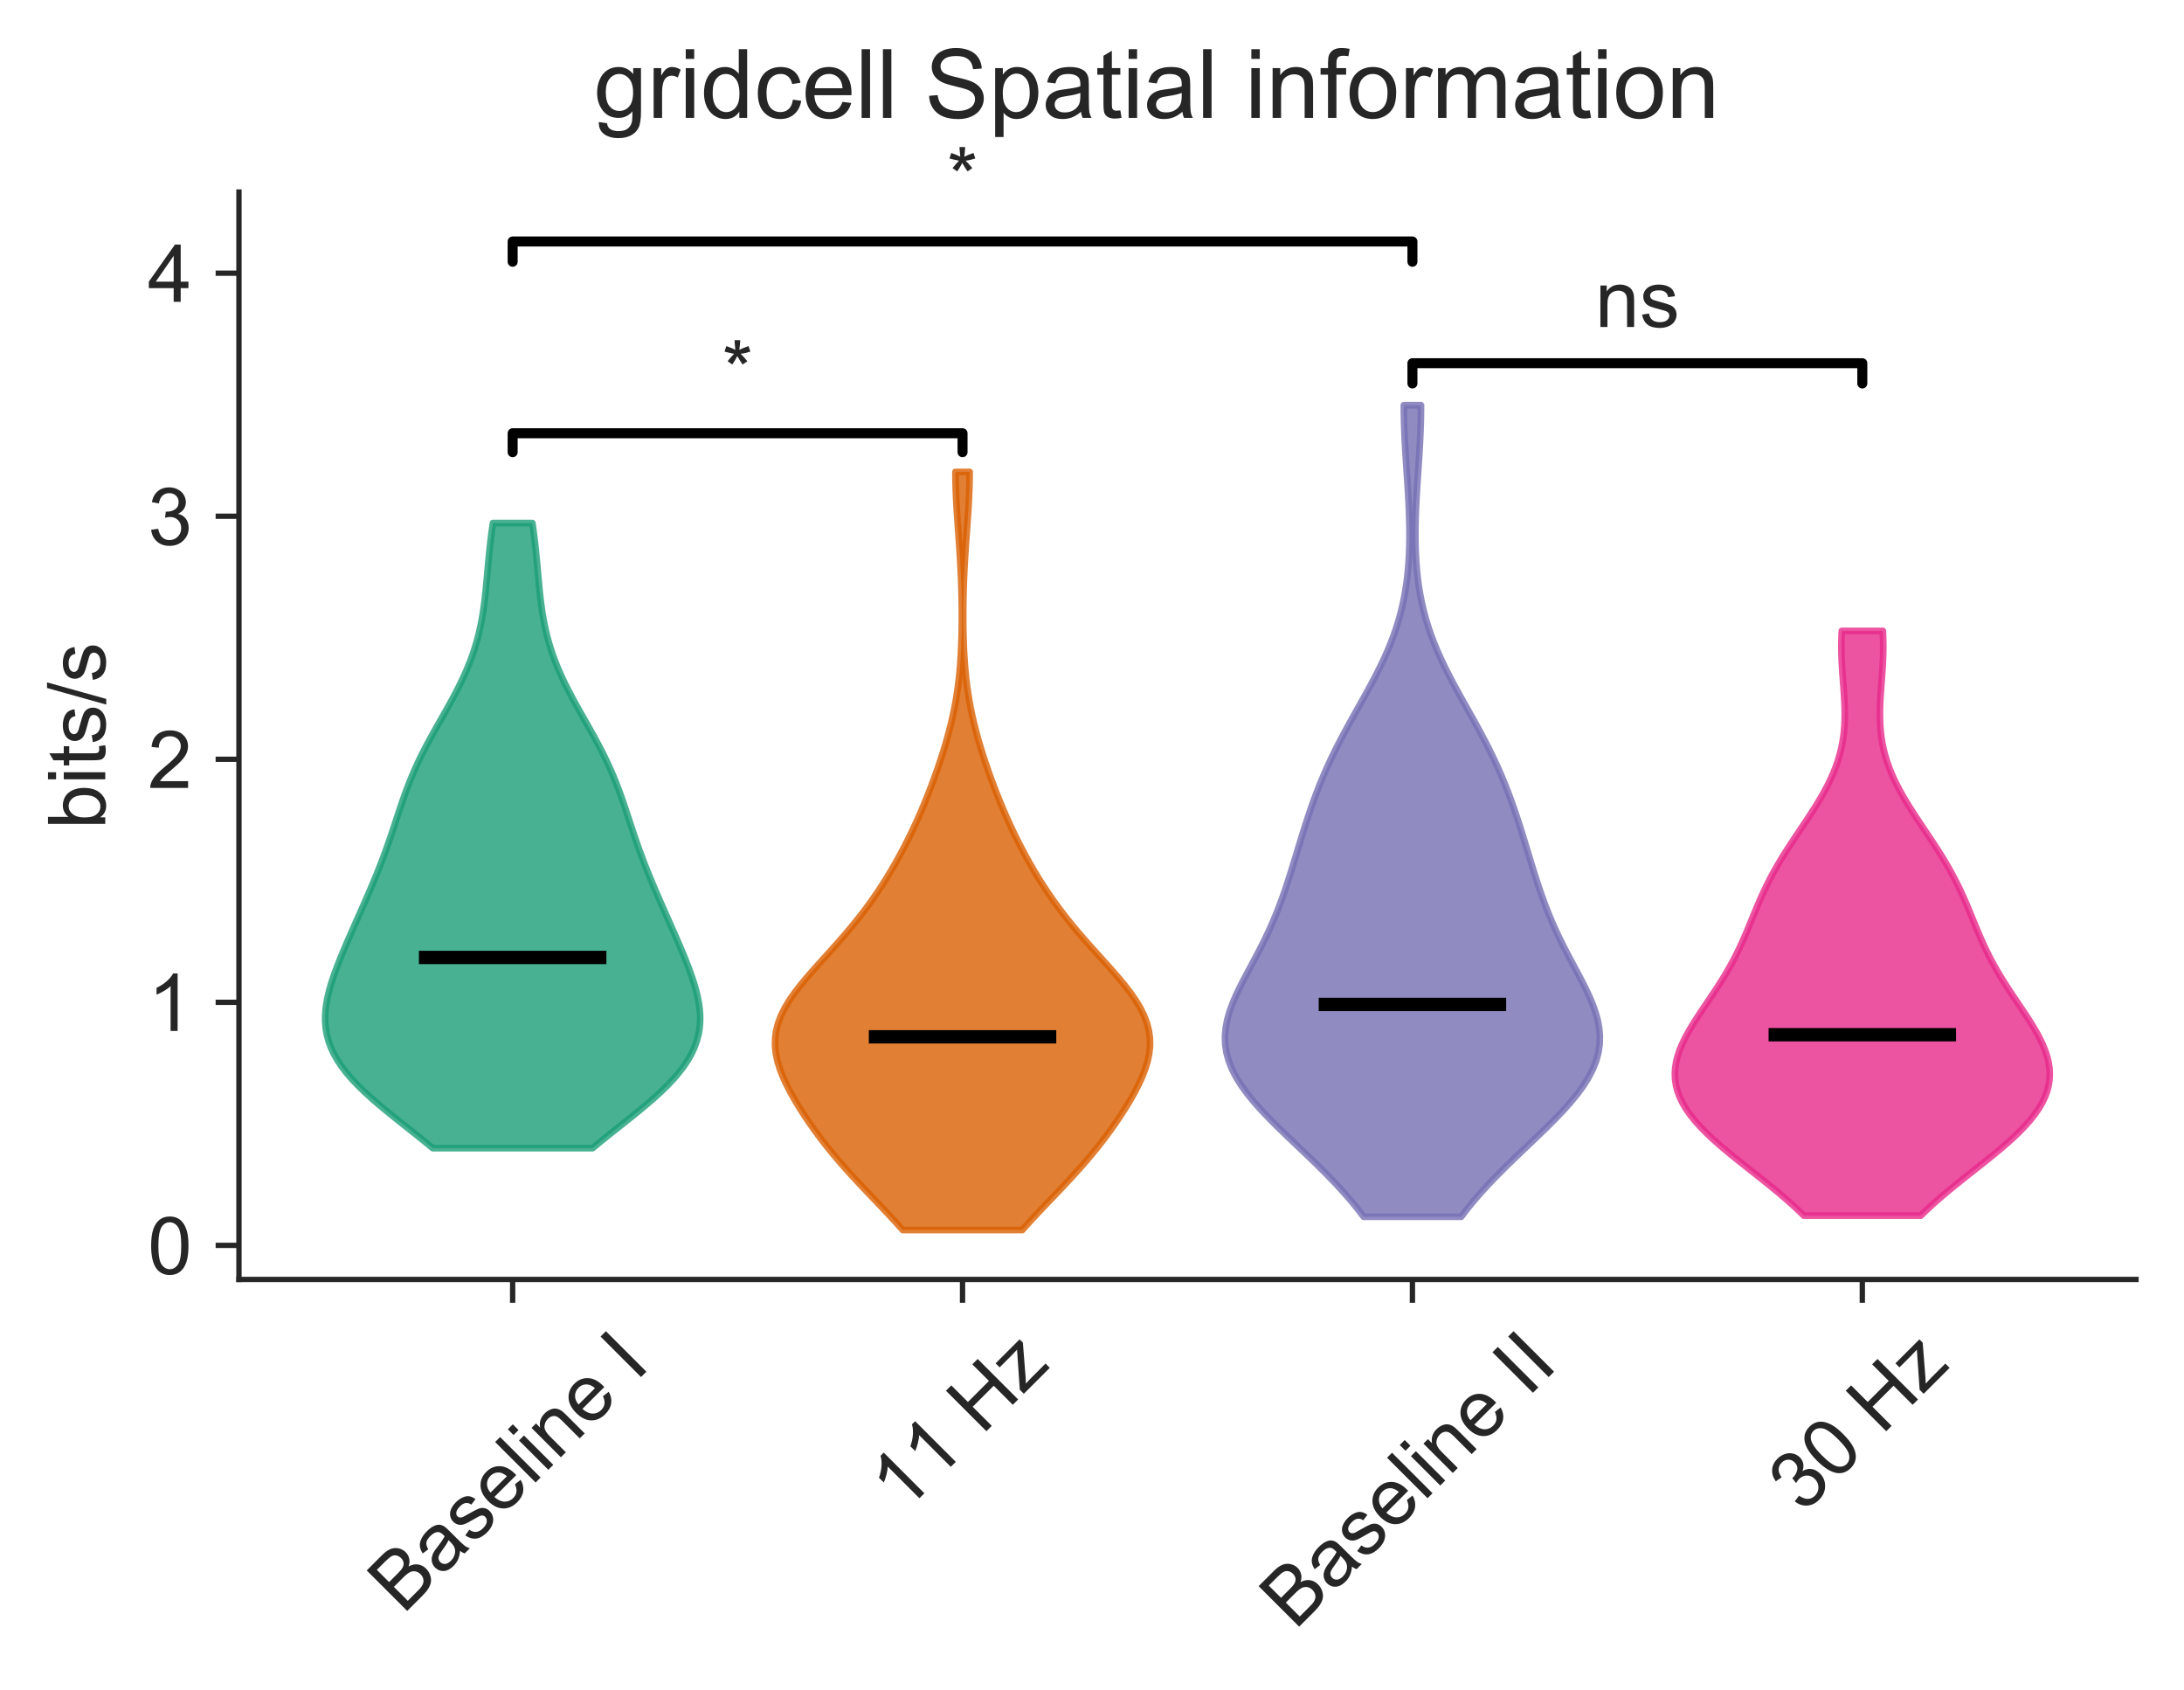 <?xml version="1.0" encoding="utf-8" standalone="no"?>
<!DOCTYPE svg PUBLIC "-//W3C//DTD SVG 1.1//EN"
  "http://www.w3.org/Graphics/SVG/1.1/DTD/svg11.dtd">
<!-- Created with matplotlib (https://matplotlib.org/) -->
<svg height="253.46pt" version="1.1" viewBox="0 0 327.627 253.46" width="327.627pt" xmlns="http://www.w3.org/2000/svg" xmlns:xlink="http://www.w3.org/1999/xlink">
 <defs>
  <style type="text/css">
*{stroke-linecap:butt;stroke-linejoin:round;}
  </style>
 </defs>
 <g id="figure_1">
  <g id="patch_1">
   <path d="M 0 253.46 
L 327.627 253.46 
L 327.627 0 
L 0 0 
z
" style="fill:none;"/>
  </g>
  <g id="axes_1">
   <g id="patch_2">
    <path d="M 35.847 191.88 
L 320.428 191.88 
L 320.428 28.8 
L 35.847 28.8 
z
" style="fill:none;"/>
   </g>
   <g id="matplotlib.axis_1">
    <g id="xtick_1">
     <g id="line2d_1">
      <defs>
       <path d="M 0 0 
L 0 3.5 
" id="m0a0fc49dcf" style="stroke:#262626;stroke-width:0.8;"/>
      </defs>
      <g>
       <use style="fill:#262626;stroke:#262626;stroke-width:0.8;" x="76.904" xlink:href="#m0a0fc49dcf" y="191.88"/>
      </g>
     </g>
     <g id="text_1">
      <!-- Baseline I -->
      <defs>
       <path d="M 7.328 0 
L 7.328 71.578 
L 34.188 71.578 
Q 42.391 71.578 47.344 69.406 
Q 52.297 67.234 55.094 62.719 
Q 57.906 58.203 57.906 53.266 
Q 57.906 48.688 55.422 44.625 
Q 52.938 40.578 47.906 38.094 
Q 54.391 36.188 57.875 31.594 
Q 61.375 27 61.375 20.75 
Q 61.375 15.719 59.25 11.391 
Q 57.125 7.078 54 4.734 
Q 50.875 2.391 46.156 1.188 
Q 41.453 0 34.625 0 
z
M 16.797 41.5 
L 32.281 41.5 
Q 38.578 41.5 41.312 42.328 
Q 44.922 43.406 46.75 45.891 
Q 48.578 48.391 48.578 52.156 
Q 48.578 55.719 46.875 58.422 
Q 45.172 61.141 41.984 62.141 
Q 38.812 63.141 31.109 63.141 
L 16.797 63.141 
z
M 16.797 8.453 
L 34.625 8.453 
Q 39.203 8.453 41.062 8.797 
Q 44.344 9.375 46.531 10.734 
Q 48.734 12.109 50.141 14.719 
Q 51.562 17.328 51.562 20.75 
Q 51.562 24.75 49.516 27.703 
Q 47.469 30.672 43.828 31.859 
Q 40.188 33.062 33.344 33.062 
L 16.797 33.062 
z
" id="ArialMT-66"/>
       <path d="M 40.438 6.391 
Q 35.547 2.25 31.031 0.531 
Q 26.516 -1.172 21.344 -1.172 
Q 12.797 -1.172 8.203 3 
Q 3.609 7.172 3.609 13.672 
Q 3.609 17.484 5.344 20.625 
Q 7.078 23.781 9.891 25.688 
Q 12.703 27.594 16.219 28.562 
Q 18.797 29.25 24.031 29.891 
Q 34.672 31.156 39.703 32.906 
Q 39.75 34.719 39.75 35.203 
Q 39.75 40.578 37.25 42.781 
Q 33.891 45.75 27.25 45.75 
Q 21.047 45.75 18.094 43.578 
Q 15.141 41.406 13.719 35.891 
L 5.125 37.062 
Q 6.297 42.578 8.984 45.969 
Q 11.672 49.359 16.75 51.188 
Q 21.828 53.031 28.516 53.031 
Q 35.156 53.031 39.297 51.469 
Q 43.453 49.906 45.406 47.531 
Q 47.359 45.172 48.141 41.547 
Q 48.578 39.312 48.578 33.453 
L 48.578 21.734 
Q 48.578 9.469 49.141 6.219 
Q 49.703 2.984 51.375 0 
L 42.188 0 
Q 40.828 2.734 40.438 6.391 
z
M 39.703 26.031 
Q 34.906 24.078 25.344 22.703 
Q 19.922 21.922 17.672 20.938 
Q 15.438 19.969 14.203 18.094 
Q 12.984 16.219 12.984 13.922 
Q 12.984 10.406 15.641 8.062 
Q 18.312 5.719 23.438 5.719 
Q 28.516 5.719 32.469 7.938 
Q 36.422 10.156 38.281 14.016 
Q 39.703 17 39.703 22.797 
z
" id="ArialMT-97"/>
       <path d="M 3.078 15.484 
L 11.766 16.844 
Q 12.5 11.625 15.844 8.844 
Q 19.188 6.062 25.203 6.062 
Q 31.25 6.062 34.172 8.516 
Q 37.109 10.984 37.109 14.312 
Q 37.109 17.281 34.516 19 
Q 32.719 20.172 25.531 21.969 
Q 15.875 24.422 12.141 26.203 
Q 8.406 27.984 6.469 31.125 
Q 4.547 34.281 4.547 38.094 
Q 4.547 41.547 6.125 44.5 
Q 7.719 47.469 10.453 49.422 
Q 12.5 50.922 16.031 51.969 
Q 19.578 53.031 23.641 53.031 
Q 29.734 53.031 34.344 51.266 
Q 38.969 49.516 41.156 46.5 
Q 43.359 43.5 44.188 38.484 
L 35.594 37.312 
Q 35.016 41.312 32.203 43.547 
Q 29.391 45.797 24.266 45.797 
Q 18.219 45.797 15.625 43.797 
Q 13.031 41.797 13.031 39.109 
Q 13.031 37.406 14.109 36.031 
Q 15.188 34.625 17.484 33.688 
Q 18.797 33.203 25.25 31.453 
Q 34.578 28.953 38.25 27.359 
Q 41.938 25.781 44.031 22.75 
Q 46.141 19.734 46.141 15.234 
Q 46.141 10.844 43.578 6.953 
Q 41.016 3.078 36.172 0.953 
Q 31.344 -1.172 25.25 -1.172 
Q 15.141 -1.172 9.844 3.031 
Q 4.547 7.234 3.078 15.484 
z
" id="ArialMT-115"/>
       <path d="M 42.094 16.703 
L 51.172 15.578 
Q 49.031 7.625 43.219 3.219 
Q 37.406 -1.172 28.375 -1.172 
Q 17 -1.172 10.328 5.828 
Q 3.656 12.844 3.656 25.484 
Q 3.656 38.578 10.391 45.797 
Q 17.141 53.031 27.875 53.031 
Q 38.281 53.031 44.875 45.953 
Q 51.469 38.875 51.469 26.031 
Q 51.469 25.25 51.422 23.688 
L 12.75 23.688 
Q 13.234 15.141 17.578 10.594 
Q 21.922 6.062 28.422 6.062 
Q 33.25 6.062 36.672 8.594 
Q 40.094 11.141 42.094 16.703 
z
M 13.234 30.906 
L 42.188 30.906 
Q 41.609 37.453 38.875 40.719 
Q 34.672 45.797 27.984 45.797 
Q 21.922 45.797 17.797 41.75 
Q 13.672 37.703 13.234 30.906 
z
" id="ArialMT-101"/>
       <path d="M 6.391 0 
L 6.391 71.578 
L 15.188 71.578 
L 15.188 0 
z
" id="ArialMT-108"/>
       <path d="M 6.641 61.469 
L 6.641 71.578 
L 15.438 71.578 
L 15.438 61.469 
z
M 6.641 0 
L 6.641 51.859 
L 15.438 51.859 
L 15.438 0 
z
" id="ArialMT-105"/>
       <path d="M 6.594 0 
L 6.594 51.859 
L 14.5 51.859 
L 14.5 44.484 
Q 20.219 53.031 31 53.031 
Q 35.688 53.031 39.625 51.344 
Q 43.562 49.656 45.516 46.922 
Q 47.469 44.188 48.25 40.438 
Q 48.734 37.984 48.734 31.891 
L 48.734 0 
L 39.938 0 
L 39.938 31.547 
Q 39.938 36.922 38.906 39.578 
Q 37.891 42.234 35.281 43.812 
Q 32.672 45.406 29.156 45.406 
Q 23.531 45.406 19.453 41.844 
Q 15.375 38.281 15.375 28.328 
L 15.375 0 
z
" id="ArialMT-110"/>
       <path id="ArialMT-32"/>
       <path d="M 9.328 0 
L 9.328 71.578 
L 18.797 71.578 
L 18.797 0 
z
" id="ArialMT-73"/>
      </defs>
      <g style="fill:#262626;" transform="translate(60.466 242.216)rotate(-45)scale(0.12 -0.12)">
       <use xlink:href="#ArialMT-66"/>
       <use x="66.699" xlink:href="#ArialMT-97"/>
       <use x="122.314" xlink:href="#ArialMT-115"/>
       <use x="172.314" xlink:href="#ArialMT-101"/>
       <use x="227.93" xlink:href="#ArialMT-108"/>
       <use x="250.146" xlink:href="#ArialMT-105"/>
       <use x="272.363" xlink:href="#ArialMT-110"/>
       <use x="327.979" xlink:href="#ArialMT-101"/>
       <use x="383.594" xlink:href="#ArialMT-32"/>
       <use x="411.377" xlink:href="#ArialMT-73"/>
      </g>
     </g>
    </g>
    <g id="xtick_2">
     <g id="line2d_2">
      <g>
       <use style="fill:#262626;stroke:#262626;stroke-width:0.8;" x="144.393" xlink:href="#m0a0fc49dcf" y="191.88"/>
      </g>
     </g>
     <g id="text_2">
      <!-- 11 Hz -->
      <defs>
       <path d="M 37.25 0 
L 28.469 0 
L 28.469 56 
Q 25.297 52.984 20.141 49.953 
Q 14.984 46.922 10.891 45.406 
L 10.891 53.906 
Q 18.266 57.375 23.781 62.297 
Q 29.297 67.234 31.594 71.875 
L 37.25 71.875 
z
" id="ArialMT-49"/>
       <path d="M 8.016 0 
L 8.016 71.578 
L 17.484 71.578 
L 17.484 42.188 
L 54.688 42.188 
L 54.688 71.578 
L 64.156 71.578 
L 64.156 0 
L 54.688 0 
L 54.688 33.734 
L 17.484 33.734 
L 17.484 0 
z
" id="ArialMT-72"/>
       <path d="M 1.953 0 
L 1.953 7.125 
L 34.969 45.016 
Q 29.344 44.734 25.047 44.734 
L 3.906 44.734 
L 3.906 51.859 
L 46.297 51.859 
L 46.297 46.047 
L 18.219 13.141 
L 12.797 7.125 
Q 18.703 7.562 23.875 7.562 
L 47.859 7.562 
L 47.859 0 
z
" id="ArialMT-122"/>
      </defs>
      <g style="fill:#262626;" transform="translate(135.508 227.109)rotate(-45)scale(0.12 -0.12)">
       <use xlink:href="#ArialMT-49"/>
       <use x="55.506" xlink:href="#ArialMT-49"/>
       <use x="111.121" xlink:href="#ArialMT-32"/>
       <use x="138.904" xlink:href="#ArialMT-72"/>
       <use x="211.121" xlink:href="#ArialMT-122"/>
      </g>
     </g>
    </g>
    <g id="xtick_3">
     <g id="line2d_3">
      <g>
       <use style="fill:#262626;stroke:#262626;stroke-width:0.8;" x="211.882" xlink:href="#m0a0fc49dcf" y="191.88"/>
      </g>
     </g>
     <g id="text_3">
      <!-- Baseline II -->
      <g style="fill:#262626;" transform="translate(194.266 244.573)rotate(-45)scale(0.12 -0.12)">
       <use xlink:href="#ArialMT-66"/>
       <use x="66.699" xlink:href="#ArialMT-97"/>
       <use x="122.314" xlink:href="#ArialMT-115"/>
       <use x="172.314" xlink:href="#ArialMT-101"/>
       <use x="227.93" xlink:href="#ArialMT-108"/>
       <use x="250.146" xlink:href="#ArialMT-105"/>
       <use x="272.363" xlink:href="#ArialMT-110"/>
       <use x="327.979" xlink:href="#ArialMT-101"/>
       <use x="383.594" xlink:href="#ArialMT-32"/>
       <use x="411.377" xlink:href="#ArialMT-73"/>
       <use x="439.16" xlink:href="#ArialMT-73"/>
      </g>
     </g>
    </g>
    <g id="xtick_4">
     <g id="line2d_4">
      <g>
       <use style="fill:#262626;stroke:#262626;stroke-width:0.8;" x="279.371" xlink:href="#m0a0fc49dcf" y="191.88"/>
      </g>
     </g>
     <g id="text_4">
      <!-- 30 Hz -->
      <defs>
       <path d="M 4.203 18.891 
L 12.984 20.062 
Q 14.5 12.594 18.141 9.297 
Q 21.781 6 27 6 
Q 33.203 6 37.469 10.297 
Q 41.75 14.594 41.75 20.953 
Q 41.75 27 37.797 30.922 
Q 33.844 34.859 27.734 34.859 
Q 25.25 34.859 21.531 33.891 
L 22.516 41.609 
Q 23.391 41.5 23.922 41.5 
Q 29.547 41.5 34.031 44.422 
Q 38.531 47.359 38.531 53.469 
Q 38.531 58.297 35.25 61.469 
Q 31.984 64.656 26.812 64.656 
Q 21.688 64.656 18.266 61.422 
Q 14.844 58.203 13.875 51.766 
L 5.078 53.328 
Q 6.688 62.156 12.391 67.016 
Q 18.109 71.875 26.609 71.875 
Q 32.469 71.875 37.391 69.359 
Q 42.328 66.844 44.938 62.5 
Q 47.562 58.156 47.562 53.266 
Q 47.562 48.641 45.062 44.828 
Q 42.578 41.016 37.703 38.766 
Q 44.047 37.312 47.562 32.688 
Q 51.078 28.078 51.078 21.141 
Q 51.078 11.766 44.234 5.25 
Q 37.406 -1.266 26.953 -1.266 
Q 17.531 -1.266 11.297 4.344 
Q 5.078 9.969 4.203 18.891 
z
" id="ArialMT-51"/>
       <path d="M 4.156 35.297 
Q 4.156 48 6.766 55.734 
Q 9.375 63.484 14.516 67.672 
Q 19.672 71.875 27.484 71.875 
Q 33.25 71.875 37.594 69.547 
Q 41.938 67.234 44.766 62.859 
Q 47.609 58.5 49.219 52.219 
Q 50.828 45.953 50.828 35.297 
Q 50.828 22.703 48.234 14.969 
Q 45.656 7.234 40.5 3 
Q 35.359 -1.219 27.484 -1.219 
Q 17.141 -1.219 11.234 6.203 
Q 4.156 15.141 4.156 35.297 
z
M 13.188 35.297 
Q 13.188 17.672 17.312 11.828 
Q 21.438 6 27.484 6 
Q 33.547 6 37.672 11.859 
Q 41.797 17.719 41.797 35.297 
Q 41.797 52.984 37.672 58.781 
Q 33.547 64.594 27.391 64.594 
Q 21.344 64.594 17.719 59.469 
Q 13.188 52.938 13.188 35.297 
z
" id="ArialMT-48"/>
      </defs>
      <g style="fill:#262626;" transform="translate(270.482 227.119)rotate(-45)scale(0.12 -0.12)">
       <use xlink:href="#ArialMT-51"/>
       <use x="55.615" xlink:href="#ArialMT-48"/>
       <use x="111.23" xlink:href="#ArialMT-32"/>
       <use x="139.014" xlink:href="#ArialMT-72"/>
       <use x="211.23" xlink:href="#ArialMT-122"/>
      </g>
     </g>
    </g>
   </g>
   <g id="matplotlib.axis_2">
    <g id="ytick_1">
     <g id="line2d_5">
      <defs>
       <path d="M 0 0 
L -3.5 0 
" id="me0255a0a05" style="stroke:#262626;stroke-width:0.8;"/>
      </defs>
      <g>
       <use style="fill:#262626;stroke:#262626;stroke-width:0.8;" x="35.847" xlink:href="#me0255a0a05" y="186.77"/>
      </g>
     </g>
     <g id="text_5">
      <!-- 0 -->
      <g style="fill:#262626;" transform="translate(22.174 191.065)scale(0.12 -0.12)">
       <use xlink:href="#ArialMT-48"/>
      </g>
     </g>
    </g>
    <g id="ytick_2">
     <g id="line2d_6">
      <g>
       <use style="fill:#262626;stroke:#262626;stroke-width:0.8;" x="35.847" xlink:href="#me0255a0a05" y="150.32"/>
      </g>
     </g>
     <g id="text_6">
      <!-- 1 -->
      <g style="fill:#262626;" transform="translate(22.174 154.615)scale(0.12 -0.12)">
       <use xlink:href="#ArialMT-49"/>
      </g>
     </g>
    </g>
    <g id="ytick_3">
     <g id="line2d_7">
      <g>
       <use style="fill:#262626;stroke:#262626;stroke-width:0.8;" x="35.847" xlink:href="#me0255a0a05" y="113.87"/>
      </g>
     </g>
     <g id="text_7">
      <!-- 2 -->
      <defs>
       <path d="M 50.344 8.453 
L 50.344 0 
L 3.031 0 
Q 2.938 3.172 4.047 6.109 
Q 5.859 10.938 9.828 15.625 
Q 13.812 20.312 21.344 26.469 
Q 33.016 36.031 37.109 41.625 
Q 41.219 47.219 41.219 52.203 
Q 41.219 57.422 37.469 61 
Q 33.734 64.594 27.734 64.594 
Q 21.391 64.594 17.578 60.781 
Q 13.766 56.984 13.719 50.25 
L 4.688 51.172 
Q 5.609 61.281 11.656 66.578 
Q 17.719 71.875 27.938 71.875 
Q 38.234 71.875 44.234 66.156 
Q 50.25 60.453 50.25 52 
Q 50.25 47.703 48.484 43.547 
Q 46.734 39.406 42.656 34.812 
Q 38.578 30.219 29.109 22.219 
Q 21.188 15.578 18.938 13.203 
Q 16.703 10.844 15.234 8.453 
z
" id="ArialMT-50"/>
      </defs>
      <g style="fill:#262626;" transform="translate(22.174 118.165)scale(0.12 -0.12)">
       <use xlink:href="#ArialMT-50"/>
      </g>
     </g>
    </g>
    <g id="ytick_4">
     <g id="line2d_8">
      <g>
       <use style="fill:#262626;stroke:#262626;stroke-width:0.8;" x="35.847" xlink:href="#me0255a0a05" y="77.42"/>
      </g>
     </g>
     <g id="text_8">
      <!-- 3 -->
      <g style="fill:#262626;" transform="translate(22.174 81.715)scale(0.12 -0.12)">
       <use xlink:href="#ArialMT-51"/>
      </g>
     </g>
    </g>
    <g id="ytick_5">
     <g id="line2d_9">
      <g>
       <use style="fill:#262626;stroke:#262626;stroke-width:0.8;" x="35.847" xlink:href="#me0255a0a05" y="40.97"/>
      </g>
     </g>
     <g id="text_9">
      <!-- 4 -->
      <defs>
       <path d="M 32.328 0 
L 32.328 17.141 
L 1.266 17.141 
L 1.266 25.203 
L 33.938 71.578 
L 41.109 71.578 
L 41.109 25.203 
L 50.781 25.203 
L 50.781 17.141 
L 41.109 17.141 
L 41.109 0 
z
M 32.328 25.203 
L 32.328 57.469 
L 9.906 25.203 
z
" id="ArialMT-52"/>
      </defs>
      <g style="fill:#262626;" transform="translate(22.174 45.265)scale(0.12 -0.12)">
       <use xlink:href="#ArialMT-52"/>
      </g>
     </g>
    </g>
    <g id="text_10">
     <!-- bits/s -->
     <defs>
      <path d="M 14.703 0 
L 6.547 0 
L 6.547 71.578 
L 15.328 71.578 
L 15.328 46.047 
Q 20.906 53.031 29.547 53.031 
Q 34.328 53.031 38.594 51.094 
Q 42.875 49.172 45.625 45.672 
Q 48.391 42.188 49.953 37.25 
Q 51.516 32.328 51.516 26.703 
Q 51.516 13.375 44.922 6.094 
Q 38.328 -1.172 29.109 -1.172 
Q 19.922 -1.172 14.703 6.5 
z
M 14.594 26.312 
Q 14.594 17 17.141 12.844 
Q 21.297 6.062 28.375 6.062 
Q 34.125 6.062 38.328 11.062 
Q 42.531 16.062 42.531 25.984 
Q 42.531 36.141 38.5 40.969 
Q 34.469 45.797 28.766 45.797 
Q 23 45.797 18.797 40.797 
Q 14.594 35.797 14.594 26.312 
z
" id="ArialMT-98"/>
      <path d="M 25.781 7.859 
L 27.047 0.094 
Q 23.344 -0.688 20.406 -0.688 
Q 15.625 -0.688 12.984 0.828 
Q 10.359 2.344 9.281 4.812 
Q 8.203 7.281 8.203 15.188 
L 8.203 45.016 
L 1.766 45.016 
L 1.766 51.859 
L 8.203 51.859 
L 8.203 64.703 
L 16.938 69.969 
L 16.938 51.859 
L 25.781 51.859 
L 25.781 45.016 
L 16.938 45.016 
L 16.938 14.703 
Q 16.938 10.938 17.406 9.859 
Q 17.875 8.797 18.922 8.156 
Q 19.969 7.516 21.922 7.516 
Q 23.391 7.516 25.781 7.859 
z
" id="ArialMT-116"/>
      <path d="M 0 -1.219 
L 20.75 72.797 
L 27.781 72.797 
L 7.078 -1.219 
z
" id="ArialMT-47"/>
     </defs>
     <g style="fill:#262626;" transform="translate(15.789 124.343)rotate(-90)scale(0.12 -0.12)">
      <use xlink:href="#ArialMT-98"/>
      <use x="55.615" xlink:href="#ArialMT-105"/>
      <use x="77.832" xlink:href="#ArialMT-116"/>
      <use x="105.615" xlink:href="#ArialMT-115"/>
      <use x="155.615" xlink:href="#ArialMT-47"/>
      <use x="183.398" xlink:href="#ArialMT-115"/>
     </g>
    </g>
   </g>
   <g id="PolyCollection_1">
    <defs>
     <path d="M 88.881 -81.266 
L 64.926 -81.266 
L 63.776 -82.213 
L 62.599 -83.16 
L 61.407 -84.107 
L 60.211 -85.054 
L 59.023 -86.001 
L 57.856 -86.948 
L 56.721 -87.895 
L 55.631 -88.842 
L 54.597 -89.789 
L 53.63 -90.736 
L 52.738 -91.683 
L 51.929 -92.63 
L 51.209 -93.577 
L 50.583 -94.524 
L 50.051 -95.471 
L 49.616 -96.418 
L 49.275 -97.365 
L 49.026 -98.312 
L 48.865 -99.259 
L 48.786 -100.206 
L 48.783 -101.153 
L 48.849 -102.1 
L 48.978 -103.046 
L 49.161 -103.993 
L 49.392 -104.94 
L 49.663 -105.887 
L 49.968 -106.834 
L 50.301 -107.781 
L 50.657 -108.728 
L 51.032 -109.675 
L 51.421 -110.622 
L 51.82 -111.569 
L 52.229 -112.516 
L 52.643 -113.463 
L 53.061 -114.41 
L 53.481 -115.357 
L 53.902 -116.304 
L 54.322 -117.251 
L 54.74 -118.198 
L 55.154 -119.145 
L 55.563 -120.092 
L 55.964 -121.039 
L 56.357 -121.986 
L 56.741 -122.933 
L 57.114 -123.88 
L 57.475 -124.827 
L 57.825 -125.774 
L 58.164 -126.721 
L 58.493 -127.668 
L 58.814 -128.615 
L 59.129 -129.562 
L 59.44 -130.508 
L 59.752 -131.455 
L 60.067 -132.402 
L 60.39 -133.349 
L 60.725 -134.296 
L 61.074 -135.243 
L 61.441 -136.19 
L 61.828 -137.137 
L 62.237 -138.084 
L 62.669 -139.031 
L 63.123 -139.978 
L 63.599 -140.925 
L 64.094 -141.872 
L 64.606 -142.819 
L 65.131 -143.766 
L 65.665 -144.713 
L 66.202 -145.66 
L 66.74 -146.607 
L 67.271 -147.554 
L 67.793 -148.501 
L 68.3 -149.448 
L 68.788 -150.395 
L 69.253 -151.342 
L 69.693 -152.289 
L 70.106 -153.236 
L 70.488 -154.183 
L 70.84 -155.13 
L 71.161 -156.077 
L 71.451 -157.023 
L 71.71 -157.97 
L 71.94 -158.917 
L 72.143 -159.864 
L 72.321 -160.811 
L 72.476 -161.758 
L 72.611 -162.705 
L 72.73 -163.652 
L 72.835 -164.599 
L 72.93 -165.546 
L 73.018 -166.493 
L 73.103 -167.44 
L 73.188 -168.387 
L 73.275 -169.334 
L 73.366 -170.281 
L 73.465 -171.228 
L 73.571 -172.175 
L 73.687 -173.122 
L 73.813 -174.069 
L 73.949 -175.016 
L 79.858 -175.016 
L 79.858 -175.016 
L 79.994 -174.069 
L 80.12 -173.122 
L 80.236 -172.175 
L 80.342 -171.228 
L 80.441 -170.281 
L 80.532 -169.334 
L 80.619 -168.387 
L 80.704 -167.44 
L 80.789 -166.493 
L 80.877 -165.546 
L 80.972 -164.599 
L 81.077 -163.652 
L 81.196 -162.705 
L 81.331 -161.758 
L 81.486 -160.811 
L 81.664 -159.864 
L 81.867 -158.917 
L 82.097 -157.97 
L 82.356 -157.023 
L 82.646 -156.077 
L 82.967 -155.13 
L 83.319 -154.183 
L 83.701 -153.236 
L 84.114 -152.289 
L 84.554 -151.342 
L 85.019 -150.395 
L 85.507 -149.448 
L 86.014 -148.501 
L 86.536 -147.554 
L 87.067 -146.607 
L 87.605 -145.66 
L 88.142 -144.713 
L 88.676 -143.766 
L 89.201 -142.819 
L 89.713 -141.872 
L 90.208 -140.925 
L 90.684 -139.978 
L 91.138 -139.031 
L 91.57 -138.084 
L 91.979 -137.137 
L 92.366 -136.19 
L 92.733 -135.243 
L 93.082 -134.296 
L 93.417 -133.349 
L 93.74 -132.402 
L 94.055 -131.455 
L 94.367 -130.508 
L 94.678 -129.562 
L 94.993 -128.615 
L 95.314 -127.668 
L 95.643 -126.721 
L 95.982 -125.774 
L 96.332 -124.827 
L 96.693 -123.88 
L 97.066 -122.933 
L 97.45 -121.986 
L 97.843 -121.039 
L 98.244 -120.092 
L 98.653 -119.145 
L 99.067 -118.198 
L 99.485 -117.251 
L 99.905 -116.304 
L 100.326 -115.357 
L 100.746 -114.41 
L 101.164 -113.463 
L 101.578 -112.516 
L 101.987 -111.569 
L 102.386 -110.622 
L 102.775 -109.675 
L 103.15 -108.728 
L 103.506 -107.781 
L 103.839 -106.834 
L 104.144 -105.887 
L 104.415 -104.94 
L 104.646 -103.993 
L 104.829 -103.046 
L 104.958 -102.1 
L 105.024 -101.153 
L 105.021 -100.206 
L 104.942 -99.259 
L 104.781 -98.312 
L 104.532 -97.365 
L 104.191 -96.418 
L 103.756 -95.471 
L 103.224 -94.524 
L 102.598 -93.577 
L 101.878 -92.63 
L 101.069 -91.683 
L 100.177 -90.736 
L 99.21 -89.789 
L 98.176 -88.842 
L 97.086 -87.895 
L 95.952 -86.948 
L 94.784 -86.001 
L 93.596 -85.054 
L 92.4 -84.107 
L 91.208 -83.16 
L 90.031 -82.213 
L 88.881 -81.266 
z
" id="ma4ef8b80af" style="stroke:#1b9e77;stroke-opacity:0.8;"/>
    </defs>
    <g clip-path="url(#p2239848bcc)">
     <use style="fill:#1b9e77;fill-opacity:0.8;stroke:#1b9e77;stroke-opacity:0.8;" x="0" xlink:href="#ma4ef8b80af" y="253.46"/>
    </g>
   </g>
   <g id="PolyCollection_2">
    <defs>
     <path d="M 153.352 -68.992 
L 135.433 -68.992 
L 134.401 -70.141 
L 133.337 -71.289 
L 132.251 -72.438 
L 131.155 -73.586 
L 130.058 -74.734 
L 128.972 -75.883 
L 127.904 -77.031 
L 126.864 -78.18 
L 125.857 -79.328 
L 124.888 -80.476 
L 123.959 -81.625 
L 123.07 -82.773 
L 122.221 -83.922 
L 121.411 -85.07 
L 120.639 -86.218 
L 119.905 -87.367 
L 119.212 -88.515 
L 118.566 -89.664 
L 117.973 -90.812 
L 117.446 -91.96 
L 116.998 -93.109 
L 116.643 -94.257 
L 116.397 -95.406 
L 116.272 -96.554 
L 116.281 -97.702 
L 116.43 -98.851 
L 116.723 -99.999 
L 117.158 -101.148 
L 117.726 -102.296 
L 118.418 -103.444 
L 119.215 -104.593 
L 120.101 -105.741 
L 121.055 -106.89 
L 122.057 -108.038 
L 123.087 -109.186 
L 124.126 -110.335 
L 125.161 -111.483 
L 126.177 -112.632 
L 127.165 -113.78 
L 128.119 -114.928 
L 129.035 -116.077 
L 129.911 -117.225 
L 130.747 -118.374 
L 131.543 -119.522 
L 132.303 -120.67 
L 133.028 -121.819 
L 133.721 -122.967 
L 134.385 -124.116 
L 135.021 -125.264 
L 135.63 -126.412 
L 136.215 -127.561 
L 136.776 -128.709 
L 137.315 -129.858 
L 137.833 -131.006 
L 138.33 -132.154 
L 138.808 -133.303 
L 139.269 -134.451 
L 139.712 -135.6 
L 140.139 -136.748 
L 140.549 -137.896 
L 140.943 -139.045 
L 141.319 -140.193 
L 141.677 -141.342 
L 142.015 -142.49 
L 142.332 -143.639 
L 142.625 -144.787 
L 142.894 -145.935 
L 143.137 -147.084 
L 143.353 -148.232 
L 143.544 -149.381 
L 143.708 -150.529 
L 143.848 -151.677 
L 143.965 -152.826 
L 144.06 -153.974 
L 144.136 -155.123 
L 144.194 -156.271 
L 144.238 -157.419 
L 144.268 -158.568 
L 144.285 -159.716 
L 144.292 -160.865 
L 144.289 -162.013 
L 144.276 -163.161 
L 144.254 -164.31 
L 144.222 -165.458 
L 144.182 -166.607 
L 144.132 -167.755 
L 144.073 -168.903 
L 144.007 -170.052 
L 143.933 -171.2 
L 143.854 -172.349 
L 143.772 -173.497 
L 143.688 -174.645 
L 143.607 -175.794 
L 143.531 -176.942 
L 143.463 -178.091 
L 143.407 -179.239 
L 143.364 -180.387 
L 143.338 -181.536 
L 143.329 -182.684 
L 145.457 -182.684 
L 145.457 -182.684 
L 145.448 -181.536 
L 145.421 -180.387 
L 145.379 -179.239 
L 145.323 -178.091 
L 145.255 -176.942 
L 145.179 -175.794 
L 145.097 -174.645 
L 145.014 -173.497 
L 144.932 -172.349 
L 144.852 -171.2 
L 144.779 -170.052 
L 144.712 -168.903 
L 144.654 -167.755 
L 144.604 -166.607 
L 144.563 -165.458 
L 144.532 -164.31 
L 144.51 -163.161 
L 144.497 -162.013 
L 144.494 -160.865 
L 144.5 -159.716 
L 144.518 -158.568 
L 144.548 -157.419 
L 144.591 -156.271 
L 144.65 -155.123 
L 144.726 -153.974 
L 144.821 -152.826 
L 144.937 -151.677 
L 145.077 -150.529 
L 145.242 -149.381 
L 145.432 -148.232 
L 145.649 -147.084 
L 145.892 -145.935 
L 146.161 -144.787 
L 146.454 -143.639 
L 146.771 -142.49 
L 147.109 -141.342 
L 147.467 -140.193 
L 147.843 -139.045 
L 148.237 -137.896 
L 148.647 -136.748 
L 149.074 -135.6 
L 149.517 -134.451 
L 149.977 -133.303 
L 150.456 -132.154 
L 150.953 -131.006 
L 151.471 -129.858 
L 152.01 -128.709 
L 152.571 -127.561 
L 153.156 -126.412 
L 153.765 -125.264 
L 154.401 -124.116 
L 155.064 -122.967 
L 155.757 -121.819 
L 156.483 -120.67 
L 157.242 -119.522 
L 158.039 -118.374 
L 158.875 -117.225 
L 159.75 -116.077 
L 160.666 -114.928 
L 161.62 -113.78 
L 162.609 -112.632 
L 163.625 -111.483 
L 164.659 -110.335 
L 165.699 -109.186 
L 166.729 -108.038 
L 167.73 -106.89 
L 168.684 -105.741 
L 169.57 -104.593 
L 170.368 -103.444 
L 171.059 -102.296 
L 171.628 -101.148 
L 172.062 -99.999 
L 172.355 -98.851 
L 172.505 -97.702 
L 172.513 -96.554 
L 172.389 -95.406 
L 172.142 -94.257 
L 171.788 -93.109 
L 171.339 -91.96 
L 170.812 -90.812 
L 170.22 -89.664 
L 169.573 -88.515 
L 168.881 -87.367 
L 168.147 -86.218 
L 167.374 -85.07 
L 166.564 -83.922 
L 165.715 -82.773 
L 164.827 -81.625 
L 163.897 -80.476 
L 162.928 -79.328 
L 161.921 -78.18 
L 160.881 -77.031 
L 159.814 -75.883 
L 158.727 -74.734 
L 157.631 -73.586 
L 156.535 -72.438 
L 155.449 -71.289 
L 154.385 -70.141 
L 153.352 -68.992 
z
" id="mf16c6b2434" style="stroke:#d95f02;stroke-opacity:0.8;"/>
    </defs>
    <g clip-path="url(#p2239848bcc)">
     <use style="fill:#d95f02;fill-opacity:0.8;stroke:#d95f02;stroke-opacity:0.8;" x="0" xlink:href="#mf16c6b2434" y="253.46"/>
    </g>
   </g>
   <g id="PolyCollection_3">
    <defs>
     <path d="M 219.195 -70.978 
L 204.569 -70.978 
L 203.628 -72.207 
L 202.62 -73.437 
L 201.549 -74.666 
L 200.419 -75.895 
L 199.237 -77.125 
L 198.011 -78.354 
L 196.75 -79.584 
L 195.466 -80.813 
L 194.172 -82.042 
L 192.883 -83.272 
L 191.616 -84.501 
L 190.388 -85.731 
L 189.216 -86.96 
L 188.12 -88.19 
L 187.117 -89.419 
L 186.223 -90.648 
L 185.453 -91.878 
L 184.819 -93.107 
L 184.33 -94.337 
L 183.99 -95.566 
L 183.802 -96.795 
L 183.762 -98.025 
L 183.862 -99.254 
L 184.092 -100.484 
L 184.438 -101.713 
L 184.883 -102.943 
L 185.408 -104.172 
L 185.994 -105.401 
L 186.622 -106.631 
L 187.275 -107.86 
L 187.934 -109.09 
L 188.588 -110.319 
L 189.224 -111.548 
L 189.834 -112.778 
L 190.414 -114.007 
L 190.96 -115.237 
L 191.473 -116.466 
L 191.953 -117.696 
L 192.405 -118.925 
L 192.832 -120.154 
L 193.239 -121.384 
L 193.63 -122.613 
L 194.011 -123.843 
L 194.386 -125.072 
L 194.759 -126.301 
L 195.134 -127.531 
L 195.516 -128.76 
L 195.906 -129.99 
L 196.31 -131.219 
L 196.73 -132.449 
L 197.17 -133.678 
L 197.633 -134.907 
L 198.121 -136.137 
L 198.636 -137.366 
L 199.18 -138.596 
L 199.753 -139.825 
L 200.354 -141.055 
L 200.981 -142.284 
L 201.632 -143.513 
L 202.301 -144.743 
L 202.983 -145.972 
L 203.673 -147.202 
L 204.363 -148.431 
L 205.047 -149.66 
L 205.716 -150.89 
L 206.365 -152.119 
L 206.987 -153.349 
L 207.576 -154.578 
L 208.127 -155.808 
L 208.637 -157.037 
L 209.102 -158.266 
L 209.521 -159.496 
L 209.894 -160.725 
L 210.221 -161.955 
L 210.503 -163.184 
L 210.742 -164.413 
L 210.941 -165.643 
L 211.102 -166.872 
L 211.228 -168.102 
L 211.322 -169.331 
L 211.387 -170.561 
L 211.426 -171.79 
L 211.441 -173.019 
L 211.436 -174.249 
L 211.411 -175.478 
L 211.371 -176.708 
L 211.317 -177.937 
L 211.252 -179.166 
L 211.178 -180.396 
L 211.099 -181.625 
L 211.016 -182.855 
L 210.934 -184.084 
L 210.856 -185.314 
L 210.783 -186.543 
L 210.719 -187.772 
L 210.667 -189.002 
L 210.627 -190.231 
L 210.603 -191.461 
L 210.595 -192.69 
L 213.169 -192.69 
L 213.169 -192.69 
L 213.161 -191.461 
L 213.137 -190.231 
L 213.098 -189.002 
L 213.045 -187.772 
L 212.982 -186.543 
L 212.909 -185.314 
L 212.83 -184.084 
L 212.748 -182.855 
L 212.666 -181.625 
L 212.586 -180.396 
L 212.513 -179.166 
L 212.448 -177.937 
L 212.394 -176.708 
L 212.353 -175.478 
L 212.329 -174.249 
L 212.323 -173.019 
L 212.338 -171.79 
L 212.377 -170.561 
L 212.442 -169.331 
L 212.536 -168.102 
L 212.662 -166.872 
L 212.823 -165.643 
L 213.022 -164.413 
L 213.261 -163.184 
L 213.544 -161.955 
L 213.87 -160.725 
L 214.243 -159.496 
L 214.663 -158.266 
L 215.128 -157.037 
L 215.637 -155.808 
L 216.188 -154.578 
L 216.777 -153.349 
L 217.399 -152.119 
L 218.048 -150.89 
L 218.718 -149.66 
L 219.401 -148.431 
L 220.092 -147.202 
L 220.781 -145.972 
L 221.464 -144.743 
L 222.133 -143.513 
L 222.783 -142.284 
L 223.41 -141.055 
L 224.011 -139.825 
L 224.584 -138.596 
L 225.128 -137.366 
L 225.643 -136.137 
L 226.131 -134.907 
L 226.594 -133.678 
L 227.034 -132.449 
L 227.454 -131.219 
L 227.858 -129.99 
L 228.249 -128.76 
L 228.63 -127.531 
L 229.005 -126.301 
L 229.378 -125.072 
L 229.753 -123.843 
L 230.134 -122.613 
L 230.525 -121.384 
L 230.932 -120.154 
L 231.359 -118.925 
L 231.811 -117.696 
L 232.292 -116.466 
L 232.804 -115.237 
L 233.35 -114.007 
L 233.93 -112.778 
L 234.541 -111.548 
L 235.177 -110.319 
L 235.83 -109.09 
L 236.49 -107.86 
L 237.142 -106.631 
L 237.77 -105.401 
L 238.356 -104.172 
L 238.881 -102.943 
L 239.326 -101.713 
L 239.672 -100.484 
L 239.902 -99.254 
L 240.003 -98.025 
L 239.962 -96.795 
L 239.774 -95.566 
L 239.435 -94.337 
L 238.945 -93.107 
L 238.311 -91.878 
L 237.541 -90.648 
L 236.647 -89.419 
L 235.644 -88.19 
L 234.548 -86.96 
L 233.377 -85.731 
L 232.148 -84.501 
L 230.881 -83.272 
L 229.592 -82.042 
L 228.299 -80.813 
L 227.014 -79.584 
L 225.753 -78.354 
L 224.527 -77.125 
L 223.345 -75.895 
L 222.215 -74.666 
L 221.144 -73.437 
L 220.136 -72.207 
L 219.195 -70.978 
z
" id="mc4f479b40f" style="stroke:#7570b3;stroke-opacity:0.8;"/>
    </defs>
    <g clip-path="url(#p2239848bcc)">
     <use style="fill:#7570b3;fill-opacity:0.8;stroke:#7570b3;stroke-opacity:0.8;" x="0" xlink:href="#mc4f479b40f" y="253.46"/>
    </g>
   </g>
   <g id="PolyCollection_4">
    <defs>
     <path d="M 288.142 -71.153 
L 270.601 -71.153 
L 269.688 -72.038 
L 268.726 -72.924 
L 267.72 -73.81 
L 266.675 -74.695 
L 265.597 -75.581 
L 264.496 -76.467 
L 263.379 -77.353 
L 262.255 -78.238 
L 261.136 -79.124 
L 260.031 -80.01 
L 258.952 -80.896 
L 257.91 -81.781 
L 256.914 -82.667 
L 255.976 -83.553 
L 255.104 -84.438 
L 254.308 -85.324 
L 253.594 -86.21 
L 252.968 -87.096 
L 252.437 -87.981 
L 252.002 -88.867 
L 251.667 -89.753 
L 251.43 -90.639 
L 251.293 -91.524 
L 251.251 -92.41 
L 251.302 -93.296 
L 251.441 -94.181 
L 251.662 -95.067 
L 251.958 -95.953 
L 252.322 -96.839 
L 252.745 -97.724 
L 253.22 -98.61 
L 253.737 -99.496 
L 254.287 -100.382 
L 254.861 -101.267 
L 255.452 -102.153 
L 256.049 -103.039 
L 256.647 -103.925 
L 257.237 -104.81 
L 257.814 -105.696 
L 258.374 -106.582 
L 258.912 -107.467 
L 259.426 -108.353 
L 259.914 -109.239 
L 260.376 -110.125 
L 260.814 -111.01 
L 261.23 -111.896 
L 261.626 -112.782 
L 262.006 -113.668 
L 262.376 -114.553 
L 262.739 -115.439 
L 263.102 -116.325 
L 263.468 -117.21 
L 263.844 -118.096 
L 264.233 -118.982 
L 264.639 -119.868 
L 265.065 -120.753 
L 265.514 -121.639 
L 265.987 -122.525 
L 266.483 -123.411 
L 267.002 -124.296 
L 267.543 -125.182 
L 268.103 -126.068 
L 268.678 -126.953 
L 269.264 -127.839 
L 269.856 -128.725 
L 270.451 -129.611 
L 271.042 -130.496 
L 271.624 -131.382 
L 272.191 -132.268 
L 272.74 -133.154 
L 273.264 -134.039 
L 273.76 -134.925 
L 274.224 -135.811 
L 274.652 -136.696 
L 275.042 -137.582 
L 275.392 -138.468 
L 275.7 -139.354 
L 275.966 -140.239 
L 276.19 -141.125 
L 276.372 -142.011 
L 276.515 -142.897 
L 276.62 -143.782 
L 276.689 -144.668 
L 276.727 -145.554 
L 276.737 -146.44 
L 276.722 -147.325 
L 276.688 -148.211 
L 276.638 -149.097 
L 276.578 -149.982 
L 276.512 -150.868 
L 276.445 -151.754 
L 276.381 -152.64 
L 276.324 -153.525 
L 276.278 -154.411 
L 276.245 -155.297 
L 276.229 -156.183 
L 276.232 -157.068 
L 276.254 -157.954 
L 276.296 -158.84 
L 282.447 -158.84 
L 282.447 -158.84 
L 282.489 -157.954 
L 282.511 -157.068 
L 282.514 -156.183 
L 282.498 -155.297 
L 282.465 -154.411 
L 282.419 -153.525 
L 282.362 -152.64 
L 282.298 -151.754 
L 282.231 -150.868 
L 282.165 -149.982 
L 282.105 -149.097 
L 282.055 -148.211 
L 282.021 -147.325 
L 282.006 -146.44 
L 282.016 -145.554 
L 282.054 -144.668 
L 282.123 -143.782 
L 282.228 -142.897 
L 282.371 -142.011 
L 282.553 -141.125 
L 282.777 -140.239 
L 283.043 -139.354 
L 283.351 -138.468 
L 283.701 -137.582 
L 284.091 -136.696 
L 284.519 -135.811 
L 284.983 -134.925 
L 285.479 -134.039 
L 286.003 -133.154 
L 286.552 -132.268 
L 287.119 -131.382 
L 287.701 -130.496 
L 288.292 -129.611 
L 288.887 -128.725 
L 289.479 -127.839 
L 290.065 -126.953 
L 290.64 -126.068 
L 291.2 -125.182 
L 291.741 -124.296 
L 292.26 -123.411 
L 292.756 -122.525 
L 293.229 -121.639 
L 293.678 -120.753 
L 294.104 -119.868 
L 294.51 -118.982 
L 294.899 -118.096 
L 295.275 -117.21 
L 295.641 -116.325 
L 296.004 -115.439 
L 296.367 -114.553 
L 296.737 -113.668 
L 297.117 -112.782 
L 297.513 -111.896 
L 297.929 -111.01 
L 298.366 -110.125 
L 298.829 -109.239 
L 299.317 -108.353 
L 299.831 -107.467 
L 300.369 -106.582 
L 300.929 -105.696 
L 301.506 -104.81 
L 302.096 -103.925 
L 302.694 -103.039 
L 303.291 -102.153 
L 303.882 -101.267 
L 304.456 -100.382 
L 305.006 -99.496 
L 305.523 -98.61 
L 305.998 -97.724 
L 306.421 -96.839 
L 306.785 -95.953 
L 307.081 -95.067 
L 307.302 -94.181 
L 307.441 -93.296 
L 307.492 -92.41 
L 307.45 -91.524 
L 307.313 -90.639 
L 307.076 -89.753 
L 306.741 -88.867 
L 306.306 -87.981 
L 305.775 -87.096 
L 305.149 -86.21 
L 304.435 -85.324 
L 303.639 -84.438 
L 302.767 -83.553 
L 301.829 -82.667 
L 300.833 -81.781 
L 299.791 -80.896 
L 298.712 -80.01 
L 297.607 -79.124 
L 296.488 -78.238 
L 295.364 -77.353 
L 294.247 -76.467 
L 293.146 -75.581 
L 292.068 -74.695 
L 291.023 -73.81 
L 290.017 -72.924 
L 289.055 -72.038 
L 288.142 -71.153 
z
" id="m2eb91d162a" style="stroke:#e7298a;stroke-opacity:0.8;"/>
    </defs>
    <g clip-path="url(#p2239848bcc)">
     <use style="fill:#e7298a;fill-opacity:0.8;stroke:#e7298a;stroke-opacity:0.8;" x="0" xlink:href="#m2eb91d162a" y="253.46"/>
    </g>
   </g>
   <g id="LineCollection_1">
    <path clip-path="url(#p2239848bcc)" d="M 62.843 143.591 
L 90.964 143.591 
" style="fill:none;stroke:#000000;stroke-width:2;"/>
    <path clip-path="url(#p2239848bcc)" d="M 130.333 155.489 
L 158.453 155.489 
" style="fill:none;stroke:#000000;stroke-width:2;"/>
    <path clip-path="url(#p2239848bcc)" d="M 197.822 150.632 
L 225.942 150.632 
" style="fill:none;stroke:#000000;stroke-width:2;"/>
    <path clip-path="url(#p2239848bcc)" d="M 265.311 155.176 
L 293.432 155.176 
" style="fill:none;stroke:#000000;stroke-width:2;"/>
   </g>
   <g id="line2d_10">
    <path clip-path="url(#p2239848bcc)" d="M 76.904 67.818 
L 76.904 64.976 
L 144.393 64.976 
L 144.393 67.818 
" style="fill:none;stroke:#000000;stroke-linecap:round;stroke-width:1.5;"/>
   </g>
   <g id="line2d_11">
    <path clip-path="url(#p2239848bcc)" d="M 211.882 57.512 
L 211.882 54.47 
L 279.371 54.47 
L 279.371 57.512 
" style="fill:none;stroke:#000000;stroke-linecap:round;stroke-width:1.5;"/>
   </g>
   <g id="line2d_12">
    <path clip-path="url(#p2239848bcc)" d="M 76.904 39.256 
L 76.904 36.213 
L 211.882 36.213 
L 211.882 39.256 
" style="fill:none;stroke:#000000;stroke-linecap:round;stroke-width:1.5;"/>
   </g>
   <g id="patch_3">
    <path d="M 35.847 191.88 
L 35.847 28.8 
" style="fill:none;stroke:#262626;stroke-linecap:square;stroke-linejoin:miter;stroke-width:0.8;"/>
   </g>
   <g id="patch_4">
    <path d="M 35.847 191.88 
L 320.428 191.88 
" style="fill:none;stroke:#262626;stroke-linecap:square;stroke-linejoin:miter;stroke-width:0.8;"/>
   </g>
   <g id="text_11">
    <!-- * -->
    <defs>
     <path d="M 3.125 58.453 
L 5.375 65.375 
Q 13.141 62.641 16.656 60.641 
Q 15.719 69.484 15.672 72.797 
L 22.75 72.797 
Q 22.609 67.969 21.625 60.688 
Q 26.656 63.234 33.156 65.375 
L 35.406 58.453 
Q 29.203 56.391 23.25 55.719 
Q 26.219 53.125 31.641 46.484 
L 25.781 42.328 
Q 22.953 46.188 19.094 52.828 
Q 15.484 45.953 12.75 42.328 
L 6.984 46.484 
Q 12.641 53.469 15.094 55.719 
Q 8.797 56.938 3.125 58.453 
z
" id="ArialMT-42"/>
    </defs>
    <g style="fill:#262626;" transform="translate(108.313 59.749)scale(0.12 -0.12)">
     <use xlink:href="#ArialMT-42"/>
    </g>
   </g>
   <g id="text_12">
    <!-- ns -->
    <g style="fill:#262626;" transform="translate(239.29 49.042)scale(0.12 -0.12)">
     <use xlink:href="#ArialMT-110"/>
     <use x="55.615" xlink:href="#ArialMT-115"/>
    </g>
   </g>
   <g id="text_13">
    <!-- * -->
    <g style="fill:#262626;" transform="translate(142.058 30.785)scale(0.12 -0.12)">
     <use xlink:href="#ArialMT-42"/>
    </g>
   </g>
  </g>
  <g id="text_14">
   <!-- gridcell Spatial information -->
   <defs>
    <path d="M 4.984 -4.297 
L 13.531 -5.562 
Q 14.062 -9.516 16.5 -11.328 
Q 19.781 -13.766 25.438 -13.766 
Q 31.547 -13.766 34.859 -11.328 
Q 38.188 -8.891 39.359 -4.5 
Q 40.047 -1.812 39.984 6.781 
Q 34.234 0 25.641 0 
Q 14.938 0 9.078 7.719 
Q 3.219 15.438 3.219 26.219 
Q 3.219 33.641 5.906 39.906 
Q 8.594 46.188 13.688 49.609 
Q 18.797 53.031 25.688 53.031 
Q 34.859 53.031 40.828 45.609 
L 40.828 51.859 
L 48.922 51.859 
L 48.922 7.031 
Q 48.922 -5.078 46.453 -10.125 
Q 44 -15.188 38.641 -18.109 
Q 33.297 -21.047 25.484 -21.047 
Q 16.219 -21.047 10.5 -16.875 
Q 4.781 -12.703 4.984 -4.297 
z
M 12.25 26.859 
Q 12.25 16.656 16.297 11.969 
Q 20.359 7.281 26.469 7.281 
Q 32.516 7.281 36.609 11.938 
Q 40.719 16.609 40.719 26.562 
Q 40.719 36.078 36.5 40.906 
Q 32.281 45.75 26.312 45.75 
Q 20.453 45.75 16.344 40.984 
Q 12.25 36.234 12.25 26.859 
z
" id="ArialMT-103"/>
    <path d="M 6.5 0 
L 6.5 51.859 
L 14.406 51.859 
L 14.406 44 
Q 17.438 49.516 20 51.266 
Q 22.562 53.031 25.641 53.031 
Q 30.078 53.031 34.672 50.203 
L 31.641 42.047 
Q 28.422 43.953 25.203 43.953 
Q 22.312 43.953 20.016 42.219 
Q 17.719 40.484 16.75 37.406 
Q 15.281 32.719 15.281 27.156 
L 15.281 0 
z
" id="ArialMT-114"/>
    <path d="M 40.234 0 
L 40.234 6.547 
Q 35.297 -1.172 25.734 -1.172 
Q 19.531 -1.172 14.328 2.25 
Q 9.125 5.672 6.266 11.797 
Q 3.422 17.922 3.422 25.875 
Q 3.422 33.641 6 39.969 
Q 8.594 46.297 13.766 49.656 
Q 18.953 53.031 25.344 53.031 
Q 30.031 53.031 33.688 51.047 
Q 37.359 49.078 39.656 45.906 
L 39.656 71.578 
L 48.391 71.578 
L 48.391 0 
z
M 12.453 25.875 
Q 12.453 15.922 16.641 10.984 
Q 20.844 6.062 26.562 6.062 
Q 32.328 6.062 36.344 10.766 
Q 40.375 15.484 40.375 25.141 
Q 40.375 35.797 36.266 40.766 
Q 32.172 45.75 26.172 45.75 
Q 20.312 45.75 16.375 40.969 
Q 12.453 36.188 12.453 25.875 
z
" id="ArialMT-100"/>
    <path d="M 40.438 19 
L 49.078 17.875 
Q 47.656 8.938 41.812 3.875 
Q 35.984 -1.172 27.484 -1.172 
Q 16.844 -1.172 10.375 5.781 
Q 3.906 12.75 3.906 25.734 
Q 3.906 34.125 6.688 40.422 
Q 9.469 46.734 15.156 49.875 
Q 20.844 53.031 27.547 53.031 
Q 35.984 53.031 41.359 48.75 
Q 46.734 44.484 48.25 36.625 
L 39.703 35.297 
Q 38.484 40.531 35.375 43.156 
Q 32.281 45.797 27.875 45.797 
Q 21.234 45.797 17.078 41.031 
Q 12.938 36.281 12.938 25.984 
Q 12.938 15.531 16.938 10.797 
Q 20.953 6.062 27.391 6.062 
Q 32.562 6.062 36.031 9.234 
Q 39.5 12.406 40.438 19 
z
" id="ArialMT-99"/>
    <path d="M 4.5 23 
L 13.422 23.781 
Q 14.062 18.406 16.375 14.969 
Q 18.703 11.531 23.578 9.406 
Q 28.469 7.281 34.578 7.281 
Q 39.984 7.281 44.141 8.891 
Q 48.297 10.5 50.312 13.297 
Q 52.344 16.109 52.344 19.438 
Q 52.344 22.797 50.391 25.312 
Q 48.438 27.828 43.953 29.547 
Q 41.062 30.672 31.203 33.031 
Q 21.344 35.406 17.391 37.5 
Q 12.25 40.188 9.734 44.156 
Q 7.234 48.141 7.234 53.078 
Q 7.234 58.5 10.297 63.203 
Q 13.375 67.922 19.281 70.359 
Q 25.203 72.797 32.422 72.797 
Q 40.375 72.797 46.453 70.234 
Q 52.547 67.672 55.812 62.688 
Q 59.078 57.719 59.328 51.422 
L 50.25 50.734 
Q 49.516 57.516 45.281 60.984 
Q 41.062 64.453 32.812 64.453 
Q 24.219 64.453 20.281 61.297 
Q 16.359 58.156 16.359 53.719 
Q 16.359 49.859 19.141 47.359 
Q 21.875 44.875 33.422 42.266 
Q 44.969 39.656 49.266 37.703 
Q 55.516 34.812 58.484 30.391 
Q 61.469 25.984 61.469 20.219 
Q 61.469 14.5 58.203 9.438 
Q 54.938 4.391 48.797 1.578 
Q 42.672 -1.219 35.016 -1.219 
Q 25.297 -1.219 18.719 1.609 
Q 12.156 4.438 8.422 10.125 
Q 4.688 15.828 4.5 23 
z
" id="ArialMT-83"/>
    <path d="M 6.594 -19.875 
L 6.594 51.859 
L 14.594 51.859 
L 14.594 45.125 
Q 17.438 49.078 21 51.047 
Q 24.562 53.031 29.641 53.031 
Q 36.281 53.031 41.359 49.609 
Q 46.438 46.188 49.016 39.953 
Q 51.609 33.734 51.609 26.312 
Q 51.609 18.359 48.75 11.984 
Q 45.906 5.609 40.453 2.219 
Q 35.016 -1.172 29 -1.172 
Q 24.609 -1.172 21.109 0.688 
Q 17.625 2.547 15.375 5.375 
L 15.375 -19.875 
z
M 14.547 25.641 
Q 14.547 15.625 18.594 10.844 
Q 22.656 6.062 28.422 6.062 
Q 34.281 6.062 38.453 11.016 
Q 42.625 15.969 42.625 26.375 
Q 42.625 36.281 38.547 41.203 
Q 34.469 46.141 28.812 46.141 
Q 23.188 46.141 18.859 40.891 
Q 14.547 35.641 14.547 25.641 
z
" id="ArialMT-112"/>
    <path d="M 8.688 0 
L 8.688 45.016 
L 0.922 45.016 
L 0.922 51.859 
L 8.688 51.859 
L 8.688 57.375 
Q 8.688 62.594 9.625 65.141 
Q 10.891 68.562 14.078 70.672 
Q 17.281 72.797 23.047 72.797 
Q 26.766 72.797 31.25 71.922 
L 29.938 64.266 
Q 27.203 64.75 24.75 64.75 
Q 20.75 64.75 19.094 63.031 
Q 17.438 61.328 17.438 56.641 
L 17.438 51.859 
L 27.547 51.859 
L 27.547 45.016 
L 17.438 45.016 
L 17.438 0 
z
" id="ArialMT-102"/>
    <path d="M 3.328 25.922 
Q 3.328 40.328 11.328 47.266 
Q 18.016 53.031 27.641 53.031 
Q 38.328 53.031 45.109 46.016 
Q 51.906 39.016 51.906 26.656 
Q 51.906 16.656 48.906 10.906 
Q 45.906 5.172 40.156 2 
Q 34.422 -1.172 27.641 -1.172 
Q 16.75 -1.172 10.031 5.812 
Q 3.328 12.797 3.328 25.922 
z
M 12.359 25.922 
Q 12.359 15.969 16.703 11.016 
Q 21.047 6.062 27.641 6.062 
Q 34.188 6.062 38.531 11.031 
Q 42.875 16.016 42.875 26.219 
Q 42.875 35.844 38.5 40.797 
Q 34.125 45.75 27.641 45.75 
Q 21.047 45.75 16.703 40.812 
Q 12.359 35.891 12.359 25.922 
z
" id="ArialMT-111"/>
    <path d="M 6.594 0 
L 6.594 51.859 
L 14.453 51.859 
L 14.453 44.578 
Q 16.891 48.391 20.938 50.703 
Q 25 53.031 30.172 53.031 
Q 35.938 53.031 39.625 50.641 
Q 43.312 48.25 44.828 43.953 
Q 50.984 53.031 60.844 53.031 
Q 68.562 53.031 72.703 48.75 
Q 76.859 44.484 76.859 35.594 
L 76.859 0 
L 68.109 0 
L 68.109 32.672 
Q 68.109 37.938 67.25 40.25 
Q 66.406 42.578 64.156 43.984 
Q 61.922 45.406 58.891 45.406 
Q 53.422 45.406 49.797 41.766 
Q 46.188 38.141 46.188 30.125 
L 46.188 0 
L 37.406 0 
L 37.406 33.688 
Q 37.406 39.547 35.25 42.469 
Q 33.109 45.406 28.219 45.406 
Q 24.516 45.406 21.359 43.453 
Q 18.219 41.5 16.797 37.734 
Q 15.375 33.984 15.375 26.906 
L 15.375 0 
z
" id="ArialMT-109"/>
   </defs>
   <g style="fill:#262626;" transform="translate(89.111 17.683)scale(0.144 -0.144)">
    <use xlink:href="#ArialMT-103"/>
    <use x="55.615" xlink:href="#ArialMT-114"/>
    <use x="88.916" xlink:href="#ArialMT-105"/>
    <use x="111.133" xlink:href="#ArialMT-100"/>
    <use x="166.748" xlink:href="#ArialMT-99"/>
    <use x="216.748" xlink:href="#ArialMT-101"/>
    <use x="272.363" xlink:href="#ArialMT-108"/>
    <use x="294.58" xlink:href="#ArialMT-108"/>
    <use x="316.797" xlink:href="#ArialMT-32"/>
    <use x="344.58" xlink:href="#ArialMT-83"/>
    <use x="411.279" xlink:href="#ArialMT-112"/>
    <use x="466.895" xlink:href="#ArialMT-97"/>
    <use x="522.51" xlink:href="#ArialMT-116"/>
    <use x="550.293" xlink:href="#ArialMT-105"/>
    <use x="572.51" xlink:href="#ArialMT-97"/>
    <use x="628.125" xlink:href="#ArialMT-108"/>
    <use x="650.342" xlink:href="#ArialMT-32"/>
    <use x="678.125" xlink:href="#ArialMT-105"/>
    <use x="700.342" xlink:href="#ArialMT-110"/>
    <use x="755.957" xlink:href="#ArialMT-102"/>
    <use x="783.74" xlink:href="#ArialMT-111"/>
    <use x="839.355" xlink:href="#ArialMT-114"/>
    <use x="872.656" xlink:href="#ArialMT-109"/>
    <use x="955.957" xlink:href="#ArialMT-97"/>
    <use x="1011.572" xlink:href="#ArialMT-116"/>
    <use x="1039.355" xlink:href="#ArialMT-105"/>
    <use x="1061.572" xlink:href="#ArialMT-111"/>
    <use x="1117.188" xlink:href="#ArialMT-110"/>
   </g>
  </g>
 </g>
 <defs>
  <clipPath id="p2239848bcc">
   <rect height="163.08" width="284.58" x="35.847" y="28.8"/>
  </clipPath>
 </defs>
</svg>

